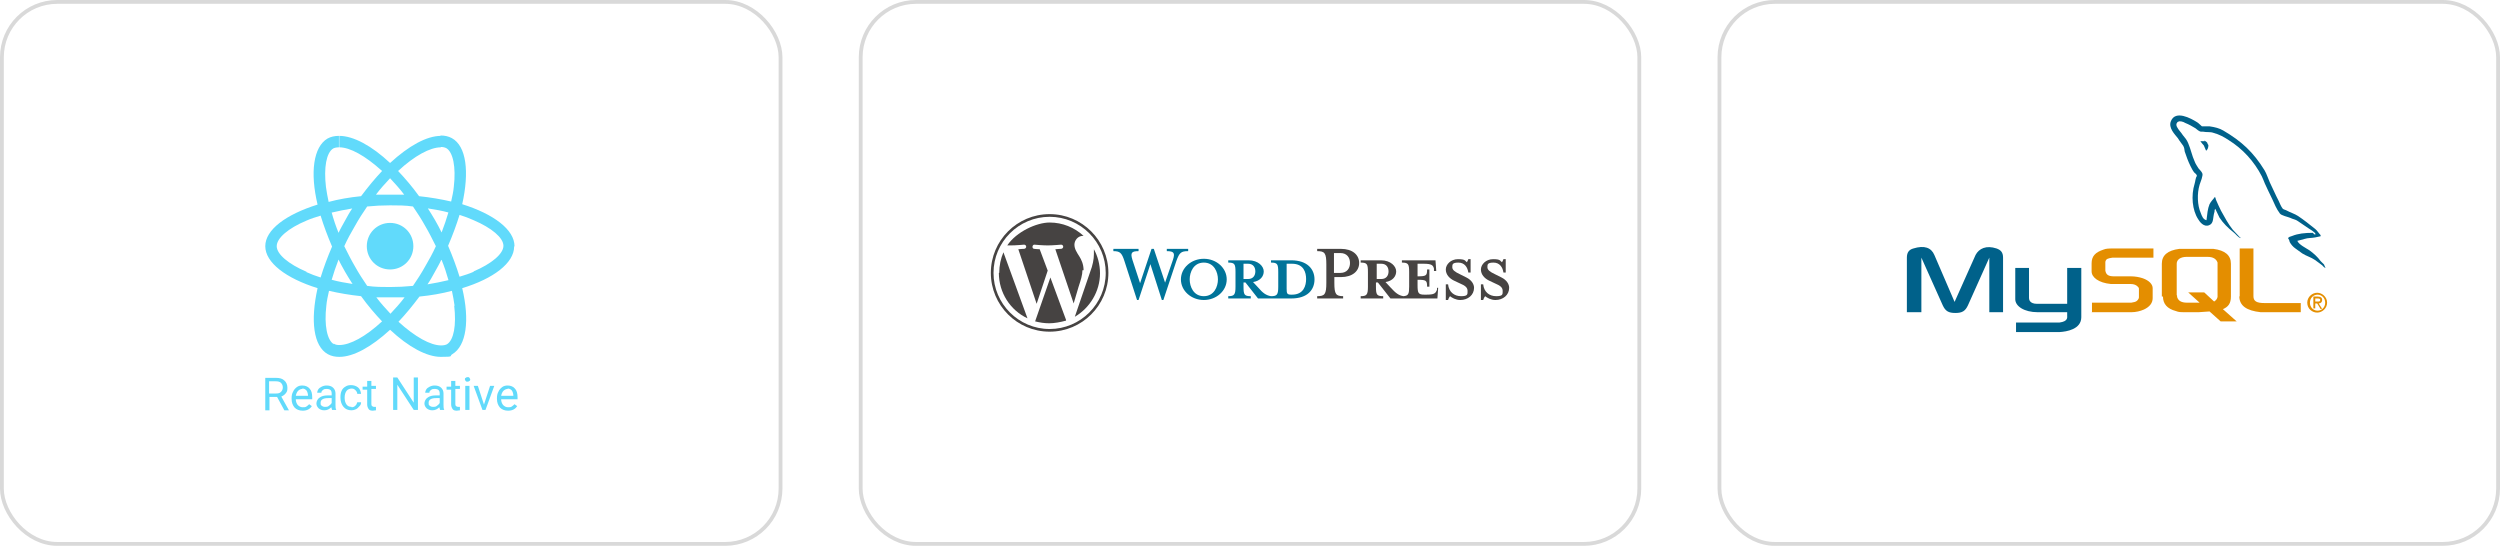 <?xml version="1.0" encoding="UTF-8"?>
<svg id="Layer_1" data-name="Layer 1" xmlns="http://www.w3.org/2000/svg" version="1.1" viewBox="0 0 655 143">
  <defs>
    <style>
      .cls-1, .cls-2, .cls-3, .cls-4, .cls-5, .cls-6, .cls-7, .cls-8 {
        stroke-width: 0px;
      }

      .cls-1, .cls-4 {
        fill: #00618a;
      }

      .cls-2, .cls-9 {
        fill: none;
      }

      .cls-3 {
        fill: #00749a;
      }

      .cls-4, .cls-7 {
        fill-rule: evenodd;
      }

      .cls-9 {
        stroke: #d9d9d9;
      }

      .cls-5, .cls-7 {
        fill: #e48e00;
      }

      .cls-6 {
        fill: #61dafb;
      }

      .cls-8 {
        fill: #464342;
      }
    </style>
  </defs>
  <rect class="cls-9" x=".5" y=".5" width="204" height="142" rx="14.5" ry="14.5"/>
  <rect class="cls-9" x="225.5" y=".5" width="204" height="142" rx="14.5" ry="14.5"/>
  <rect class="cls-9" x="450.5" y=".5" width="204" height="142" rx="14.5" ry="14.5"/>
  <g>
    <rect class="cls-2" x="485" y="37.3" width="134.9" height="47.8"/>
    <path class="cls-1" d="M499.8,81.8h3.6v-14.3l5.6,12.5c.7,1.5,1.5,2,3.3,2s2.6-.5,3.3-2l5.6-12.5v14.3h3.6v-14.3c0-1.4-.6-2-1.7-2.4-2.7-.9-4.6,0-5.5,1.7l-5.5,12.3-5.3-12.3c-.8-1.9-2.6-2.6-5.5-1.7-1.1.3-1.7,1-1.7,2.4v14.3h0ZM528,70.2h3.6v7.9c0,.4.2,1.5,2.1,1.5h7.9v-9.4h3.7v12.9c0,3.2-3.9,3.8-5.7,3.9h-11.4v-2.5h11.4c2.3-.3,2-1.4,2-1.8v-.9h-7.7c-3.6,0-5.9-1.6-5.9-3.4v-8.1h0Z"/>
    <path class="cls-5" d="M548,81.8h10.4c1.2,0,2.4-.3,3.3-.7,1.5-.7,2.3-1.7,2.3-3v-2.6c0-1-.9-2-2.6-2.6-.9-.3-2-.5-3.1-.5h-4.4c-1.5,0-2.1-.4-2.3-1.5v-2.3c.2-.8.6-.9,1.9-1.1h10.7v-2.4h-10.2c-1.5,0-2.2,0-2.9.3-2.1.7-3.1,1.7-3.1,3.6v2.1c0,1.6,1.9,3,5,3.3h5.1c1.1,0,1.6.3,2,.7.3.3.3.4.3.7v2.1c0,.3-.2.6-.5.9-.3.3-.9.4-1.5.5h-10.3v2.4h0ZM586.7,77.6c0,2.5,1.9,3.8,5.6,4.2h10.5v-2.4h-9.5c-2.1,0-2.9-.5-2.9-1.8v-12.5h-3.6v12.6h0ZM566.4,77.7v-8.6c0-2.2,1.5-3.5,4.6-3.9h8.9c3.1.4,4.6,1.7,4.6,3.9v8.6c0,1.8-.7,2.7-2.1,3.3l3.6,3.2h-4.2l-2.9-2.6-2.9.2h-3.8c-.7,0-1.4,0-2.1-.3-2.3-.6-3.4-1.9-3.4-3.8h-.2ZM570.4,77.5v.3c.3,1,1.1,1.5,2.6,1.5h3.3l-3-2.7h4.2l2.6,2.4c.5-.3.8-.7.9-1.2v-9c-.3-.9-1.1-1.5-2.6-1.5h-5.5c-1.6,0-2.6.7-2.6,1.8v8.2h0Z"/>
    <g>
      <path class="cls-1" d="M606,61c-2.2,0-3.9.2-5.4.8-.4.2-1.1.2-1.1.7.3.3.3.6.4.9.3.6.9,1.3,1.5,1.7.6.4,1.2.9,1.8,1.3,1.1.7,2.3,1,3.3,1.7.6.4,1.2.9,1.9,1.4.3.3.5.6.9.7h0c-.2-.3-.3-.7-.4-.9l-.9-.9c-.8-1.1-1.8-2-2.9-2.8-.9-.6-2.8-1.5-3.2-2.5h0c.6-.2,1.4-.3,1.9-.5.9-.3,1.8-.2,2.8-.4l1.4-.3v-.3c-.5-.5-.9-1.2-1.4-1.6-1.5-1.2-3-2.4-4.5-3.4-.9-.6-2-.9-2.9-1.4-.3-.2-.9-.3-1.1-.5-.5-.6-.8-1.5-1.1-2.1-.8-1.5-1.5-3.2-2.3-4.8-.5-1.1-.8-2.2-1.4-3.2-2.9-4.7-6-7.6-10.8-10.4-1-.6-2.2-.9-3.6-1.1h-2c-.4-.3-.9-.9-1.3-1.1-1.6-1-5.6-3.2-6.8-.3-.8,1.8,1.1,3.6,1.8,4.5.4.7,1,1.4,1.4,2,.3.5.3.9.4,1.5.4,1.2.9,2.6,1.5,3.8.3.6.6,1.2,1,1.7.3.3.6.4.7.9-.4.5-.4,1.4-.6,2-1,3.2-.6,7,.9,9.3.4.7,1.5,2.2,2.9,1.6,1.3-.5.9-2,1.4-3.5,0-.3,0-.5.2-.8h0l1.1,2.3c.9,1.4,2.3,2.8,3.6,3.8.7.5,1.2,1.4,2,1.6h0c-.2-.3-.4-.3-.6-.6-.5-.5-1-1.1-1.5-1.6-1.2-1.5-2.1-3.2-3.1-5-.4-.9-.9-1.8-1.2-2.6-.2-.3-.2-.9-.4-1-.4.6-1,1.1-1.4,1.9-.5,1.2-.6,2.6-.8,4.2h0c-.9-.2-1.2-1.1-1.5-1.9-.9-2-1-5.1-.3-7.4.2-.6,1-2.5.7-3-.2-.5-.7-.9-1-1.3-.3-.5-.8-1.2-1-1.8-.7-1.5-1-3.2-1.7-4.8-.3-.8-.9-1.5-1.4-2.1-.5-.8-1.1-1.3-1.5-2.1-.2-.3-.3-.9,0-1.1,0-.2.2-.3.3-.3.3-.3,1.4,0,1.8.3,1,.4,1.9.9,2.7,1.4.4.3.9.8,1.4.9h.6c.9.2,1.9,0,2.7.3,1.5.4,2.8,1.1,4,1.9,3.7,2.3,6.7,5.6,8.7,9.5.3.6.5,1.2.8,1.9.6,1.4,1.3,2.7,1.9,4s1.1,2.6,2,3.8c.4.6,2.1.9,2.8,1.2.5.3,1.4.4,1.9.8.9.6,1.9,1.3,2.8,1.9.4.3,1.8,1,1.9,1.6h-.4Z"/>
      <path class="cls-4" d="M577.6,37c-.4,0-.8,0-1.1,0h0c.3.4.6.8.9,1.1l.6,1.4h0c.4-.3.6-.8.6-1.5-.2-.2-.2-.3-.3-.6-.2-.3-.5-.4-.8-.6h.2Z"/>
    </g>
    <path class="cls-7" d="M604.5,79.3c0,1.6,1.3,2.6,2.6,2.6s2.6-1.1,2.6-2.6-1.3-2.6-2.6-2.6-2.6,1.1-2.6,2.6ZM609.2,79.3c0,1.2-.9,2.1-2,2.1s-2-.9-2-2.1.9-2.1,2-2.1,2,.9,2,2.1ZM607.8,80.9h.6l-.9-1.4c.5,0,.9-.3.9-.9s-.4-.9-1.1-.9h-1.2v3.1h.5v-1.3h.5l.8,1.3h0ZM606.6,79.1v-.9h.6c.3,0,.7,0,.7.4s-.3.4-.7.4h-.6Z"/>
  </g>
  <g id="Layer_2" data-name="Layer 2">
    <g>
      <path class="cls-3" d="M338.4,68.2h-5.4v.6c1.7,0,1.9.4,1.9,2.5v3.8c0,2.1-.3,2.5-1.9,2.5-1.3-.2-2.2-.9-3.3-2.2l-1.4-1.5c1.9-.3,2.8-1.5,2.8-2.8s-1.4-2.9-4-2.9h-5.3v.6c1.7,0,1.9.4,1.9,2.5v3.8c0,2.1-.3,2.5-1.9,2.5v.6h5.9v-.6c-1.7,0-1.9-.4-1.9-2.5v-1.1h.5l3.3,4.2h8.7c4.3,0,6.1-2.3,6.1-5,0-2.7-1.9-5-6.1-5ZM325.8,73.1v-4h1.2c1.3,0,1.9.9,1.9,2s-.6,2-1.9,2h-1.2ZM338.5,77.2h-.2c-1.1,0-1.2-.3-1.2-1.6v-6.5h1.4c3.1,0,3.7,2.3,3.7,4s-.6,4.1-3.7,4.1Z"/>
      <path class="cls-3" d="M305.2,74.2l2.1-6.1c.6-1.8.3-2.3-1.6-2.3v-.6h5.6v.6c-1.9,0-2.3.4-3.1,2.6l-3.4,10.2h-.4l-3-9.4-3.1,9.4h-.4l-3.3-10.2c-.7-2.2-1.2-2.6-2.9-2.6v-.6h6.6v.6c-1.8,0-2.2.4-1.6,2.3l2,6.1,3-9h.6l3,9Z"/>
      <path class="cls-3" d="M315.4,78.6c-3.3,0-6-2.4-6-5.4s2.7-5.4,6-5.4,6,2.4,6,5.4-2.7,5.4-6,5.4ZM315.4,68.8c-2.7,0-3.7,2.5-3.7,4.4s1,4.4,3.7,4.4,3.7-2.5,3.7-4.4-1-4.4-3.7-4.4Z"/>
      <path class="cls-8" d="M351.9,77.6v.6h-6.8v-.6c2,0,2.4-.5,2.4-3.5v-4.8c0-3-.4-3.5-2.4-3.5v-.6h6.2c3.1,0,4.8,1.6,4.8,3.7s-1.7,3.7-4.8,3.7h-1.7v1.5c0,3,.4,3.5,2.4,3.5ZM351.2,66.3h-1.7v5.2h1.7c1.7,0,2.5-1.2,2.5-2.6s-.8-2.6-2.5-2.6Z"/>
      <path class="cls-8" d="M376.5,75.4v.5c-.4,1-.7,1.3-2.9,1.3h-.4c-1.6,0-1.8-.4-1.8-2.5v-1.4c2.3,0,2.5.2,2.5,1.8h.6v-4.5h-.6c0,1.6-.2,1.8-2.5,1.8v-3.3h1.6c2.1,0,2.5.4,2.7,1.3v.6h.6l-.2-2.8h-8.8v.6c1.7,0,1.9.4,1.9,2.5v3.8c0,1.9-.2,2.4-1.5,2.5-1.3-.2-2.1-.9-3.3-2.2l-1.4-1.5c1.9-.3,2.8-1.5,2.8-2.8s-1.4-2.9-4-2.9h-5.3v.6c1.7,0,1.9.4,1.9,2.5v3.8c0,2.1-.3,2.5-1.9,2.5v.6h5.9v-.6c-1.7,0-1.9-.4-1.9-2.5v-1.1h.5l3.3,4.2h12.3l.2-2.8h-.4ZM360.7,73.1v-4h1.2c1.3,0,1.9.9,1.9,2s-.6,2-1.9,2h-1.2Z"/>
      <path class="cls-8" d="M382.6,78.6c-1.2,0-2.2-.6-2.7-1-.1.1-.4.6-.5,1h-.6v-4.1h.6c.2,2,1.6,3.1,3.4,3.1s1.7-.5,1.7-1.4-.7-1.4-1.9-1.9l-1.7-.8c-1.2-.6-2.1-1.6-2.1-2.9s1.3-2.7,3.2-2.7,1.8.4,2.3.8c.1-.1.3-.4.4-.8h.6v3.5h-.6c-.2-1.4-1-2.6-2.6-2.6s-1.6.5-1.6,1.2.6,1.2,2.1,1.9l1.6.8c1.4.7,2,1.8,2,2.7,0,1.9-1.6,3.2-3.6,3.2Z"/>
      <path class="cls-8" d="M391.8,78.6c-1.2,0-2.2-.6-2.7-1-.1.1-.4.6-.5,1h-.6v-4.1h.6c.2,2,1.6,3.1,3.4,3.1s1.7-.5,1.7-1.4-.7-1.4-1.9-1.9l-1.7-.8c-1.2-.6-2.1-1.6-2.1-2.9s1.3-2.7,3.2-2.7,1.8.4,2.3.8c.1-.1.3-.4.4-.8h.6v3.5h-.6c-.2-1.4-1-2.6-2.6-2.6s-1.6.5-1.6,1.2.6,1.2,2.1,1.9l1.6.8c1.4.7,2,1.8,2,2.7,0,1.9-1.6,3.2-3.6,3.2Z"/>
      <g>
        <path class="cls-8" d="M261.7,71.5c0,5.2,3,9.8,7.5,11.9l-6.3-17.3c-.7,1.6-1.1,3.5-1.1,5.4Z"/>
        <path class="cls-8" d="M283.9,70.8c0-1.6-.6-2.8-1.1-3.6-.7-1.1-1.3-2-1.3-3.1s.9-2.3,2.2-2.3.1,0,.2,0c-2.4-2.2-5.5-3.5-8.9-3.5s-8.7,2.4-11.1,6c.3,0,.6,0,.9,0,1.4,0,3.5-.2,3.5-.2.7,0,.8,1,0,1.1,0,0-.7,0-1.5.1l4.8,14.3,2.9-8.7-2.1-5.6c-.7,0-1.4-.1-1.4-.1-.7,0-.6-1.1,0-1.1,0,0,2.2.2,3.5.2s3.5-.2,3.5-.2c.7,0,.8,1,0,1.1,0,0-.7,0-1.5.1l4.8,14.2,1.3-4.4c.6-1.8,1-3.1,1-4.3Z"/>
        <path class="cls-8" d="M275.2,72.7l-4,11.5c1.2.3,2.4.5,3.7.5s3-.3,4.4-.7c0,0,0-.1,0-.2l-4.1-11.1Z"/>
        <path class="cls-8" d="M286.6,65.2c0,.4,0,.9,0,1.4,0,1.3-.3,2.9-1,4.7l-4,11.7c3.9-2.3,6.6-6.6,6.6-11.4,0-2.3-.6-4.5-1.6-6.3Z"/>
        <path class="cls-8" d="M275,56.1c-8.5,0-15.4,6.9-15.4,15.4s6.9,15.4,15.4,15.4,15.4-6.9,15.4-15.4c0-8.5-6.9-15.4-15.4-15.4ZM275,86.2c-8.1,0-14.7-6.6-14.7-14.7s6.6-14.7,14.7-14.7,14.7,6.6,14.7,14.7c0,8.1-6.6,14.7-14.7,14.7Z"/>
      </g>
    </g>
  </g>
  <g>
    <path class="cls-6" d="M134.8,64.5c0-4.3-5.4-8.4-13.7-11,1.9-8.5,1.1-15.2-2.7-17.3-.9-.5-1.9-.7-3-.7v3c.6,0,1.1.1,1.5.3,1.8,1,2.6,5,2,10.1-.1,1.2-.4,2.6-.7,3.9-2.6-.6-5.5-1.1-8.4-1.4-1.8-2.5-3.7-4.7-5.5-6.6,4.3-4,8.4-6.2,11.2-6.2v-3c-3.7,0-8.4,2.6-13.3,7.1-4.8-4.5-9.6-7.1-13.3-7.1v3c2.8,0,6.8,2.2,11.2,6.2-1.9,2-3.7,4.2-5.5,6.6-3,.3-5.9.8-8.5,1.5-.3-1.3-.5-2.6-.7-3.9-.6-5.1.1-9,1.9-10.1.4-.2.9-.3,1.5-.3v-3c-1.1,0-2.1.2-3,.7-3.7,2.2-4.6,8.9-2.6,17.3-8.3,2.6-13.7,6.6-13.7,10.9s5.4,8.4,13.7,11c-1.9,8.5-1.1,15.2,2.7,17.3.9.5,1.9.7,3,.7,3.7,0,8.4-2.6,13.3-7.1,4.8,4.5,9.6,7.1,13.3,7.1s2.1-.2,3-.7c3.7-2.2,4.6-8.9,2.6-17.3,8.2-2.5,13.6-6.6,13.6-10.9h0ZM117.5,55.6c-.5,1.7-1.1,3.5-1.8,5.3-.5-1.1-1.1-2.1-1.7-3.2-.6-1.1-1.3-2.1-1.9-3.1,1.9.3,3.7.6,5.5,1.1h0ZM111.4,69.8c-1,1.8-2.1,3.5-3.2,5.1-2,.2-4,.3-6,.3s-4,0-6-.3c-1.1-1.6-2.2-3.3-3.2-5.1-1-1.7-1.9-3.5-2.8-5.3.8-1.8,1.8-3.6,2.8-5.3,1-1.8,2.1-3.5,3.2-5.1,2-.2,4-.3,6-.3s4,0,6,.3c1.1,1.6,2.2,3.3,3.2,5.1,1,1.7,1.9,3.5,2.8,5.3-.8,1.8-1.8,3.6-2.8,5.3ZM115.7,68.1c.7,1.7,1.3,3.5,1.8,5.3-1.7.4-3.6.8-5.5,1.1.7-1,1.3-2.1,1.9-3.2.6-1.1,1.2-2.1,1.7-3.2h0ZM102.3,82.2c-1.2-1.3-2.5-2.7-3.7-4.3,1.2,0,2.4,0,3.7,0s2.5,0,3.7,0c-1.1,1.5-2.4,2.9-3.7,4.3ZM92.4,74.4c-1.9-.3-3.7-.6-5.5-1.1.5-1.7,1.1-3.5,1.8-5.3.5,1.1,1.1,2.1,1.7,3.2.6,1.1,1.3,2.1,1.9,3.1ZM102.2,46.7c1.2,1.3,2.5,2.7,3.7,4.3-1.2,0-2.4,0-3.7,0s-2.5,0-3.7,0c1.1-1.5,2.4-2.9,3.7-4.3ZM92.3,54.6c-.7,1-1.3,2.1-1.9,3.2-.6,1.1-1.2,2.1-1.7,3.2-.7-1.7-1.3-3.5-1.8-5.3,1.7-.4,3.6-.8,5.5-1.1ZM80.3,71.2c-4.7-2-7.8-4.6-7.8-6.7s3-4.7,7.8-6.7c1.1-.5,2.4-.9,3.7-1.3.8,2.6,1.8,5.3,3,8.1-1.2,2.8-2.2,5.5-3,8.1-1.3-.4-2.6-.9-3.7-1.4h0ZM87.5,90.2c-1.8-1-2.6-5-2-10.1.1-1.2.4-2.6.7-3.9,2.6.6,5.5,1.1,8.4,1.4,1.8,2.5,3.7,4.7,5.5,6.6-4.3,4-8.4,6.2-11.2,6.2-.6,0-1.1-.1-1.5-.4ZM119,80.1c.6,5.1-.1,9-1.9,10.1-.4.2-.9.3-1.5.3-2.8,0-6.8-2.2-11.2-6.2,1.9-2,3.7-4.2,5.5-6.6,3-.3,5.9-.8,8.5-1.5.3,1.3.5,2.6.7,3.9h0ZM124.1,71.2c-1.1.5-2.4.9-3.7,1.3-.8-2.6-1.8-5.3-3-8.1,1.2-2.8,2.2-5.5,3-8.1,1.3.4,2.6.9,3.7,1.4,4.7,2,7.8,4.6,7.8,6.7,0,2.1-3.1,4.7-7.8,6.7h0Z"/>
    <path class="cls-6" d="M102.2,70.6c3.4,0,6.1-2.7,6.1-6.1s-2.7-6.1-6.1-6.1-6.1,2.7-6.1,6.1,2.7,6.1,6.1,6.1ZM72.6,104h-2v3.5h-1.1v-8.5h2.8c1,0,1.7.2,2.2.7.5.4.8,1.1.8,1.9s-.1,1-.4,1.4c-.3.4-.7.7-1.2.9l2,3.6h0c0,0-1.2,0-1.2,0l-1.9-3.5ZM70.6,103.1h1.7c.6,0,1-.1,1.3-.4.3-.3.5-.7.5-1.2s-.2-.9-.5-1.2c-.3-.3-.8-.4-1.4-.4h-1.7v3.2ZM79.3,107.6c-.9,0-1.6-.3-2.1-.8-.5-.6-.8-1.3-.8-2.3v-.2c0-.6.1-1.2.4-1.7.2-.5.6-.9,1-1.2.4-.3.9-.4,1.4-.4.8,0,1.5.3,1.9.8.5.5.7,1.3.7,2.3v.5h-4.3c0,.6.2,1.1.5,1.5.4.4.8.6,1.3.6s.7,0,1-.2c.3-.2.5-.4.7-.6l.7.5c-.5.8-1.3,1.2-2.4,1.2h0ZM79.2,101.9c-.4,0-.8.2-1.1.5-.3.3-.5.8-.6,1.3h3.2c0-.6-.2-1.1-.4-1.4-.3-.3-.6-.5-1.1-.5h0ZM87,107.4c0-.1-.1-.3-.2-.7-.5.5-1.1.8-1.8.8s-1.1-.2-1.5-.5c-.4-.4-.6-.8-.6-1.3s.3-1.2.8-1.5c.5-.4,1.2-.6,2.1-.6h1.1v-.5c0-.4-.1-.7-.3-.9-.2-.2-.6-.3-1-.3s-.7,0-1,.3c-.3.2-.4.4-.4.7h-1.1c0-.3.1-.6.3-.9.2-.3.5-.5.9-.7.4-.2.8-.3,1.3-.3.7,0,1.3.2,1.7.6.4.4.6.9.6,1.5v2.9c0,.6,0,1,.2,1.4h0c0,0-1.1,0-1.1,0ZM85.2,106.6c.3,0,.7,0,1-.3.3-.2.5-.4.7-.7v-1.3h-.9c-1.3,0-2,.4-2,1.2s.1.6.3.8c.2.2.5.3.9.3h0ZM92.1,106.7c.4,0,.7-.1,1-.4s.4-.5.5-.9h1c0,.4-.1.7-.4,1s-.5.6-.9.8c-.4.2-.8.3-1.2.3-.9,0-1.6-.3-2.1-.9-.5-.6-.8-1.4-.8-2.4v-.2c0-.6.1-1.2.3-1.6.2-.5.6-.9,1-1.1.4-.3.9-.4,1.5-.4s1.3.2,1.8.6c.5.4.7,1,.8,1.7h-1c0-.4-.2-.7-.5-1-.3-.3-.6-.4-1-.4s-1,.2-1.3.6c-.3.4-.5,1-.5,1.7v.2c0,.7.2,1.3.5,1.7.3.4.7.6,1.3.6h0ZM97.3,99.6v1.5h1.2v.8h-1.2v3.9c0,.3,0,.4.2.6.1.1.3.2.5.2s.3,0,.5,0v.9c-.3,0-.6.1-.8.1-.5,0-.9-.1-1.1-.4-.2-.3-.4-.7-.4-1.2v-3.9h-1.2v-.8h1.2v-1.5h1.1ZM109.5,107.4h-1.1l-4.3-6.6v6.6h-1.1v-8.5h1.1l4.3,6.6v-6.6h1.1v8.5ZM115.3,107.4c0-.1-.1-.3-.2-.7-.5.5-1.1.8-1.8.8s-1.1-.2-1.5-.5c-.4-.4-.6-.8-.6-1.3s.3-1.2.8-1.5c.5-.4,1.2-.6,2.1-.6h1.1v-.5c0-.4-.1-.7-.3-.9-.2-.2-.6-.3-1-.3s-.7,0-1,.3c-.3.2-.4.4-.4.7h-1.1c0-.3.1-.6.3-.9.2-.3.5-.5.9-.7.4-.2.8-.3,1.3-.3.7,0,1.3.2,1.7.6.4.4.6.9.6,1.5v2.9c0,.6,0,1,.2,1.4h0c0,0-1.1,0-1.1,0ZM113.5,106.6c.3,0,.7,0,1-.3.3-.2.5-.4.7-.7v-1.3h-.9c-1.3,0-2,.4-2,1.2s.1.6.3.8c.2.2.5.3.9.3h0ZM119.3,99.6v1.5h1.2v.8h-1.2v3.9c0,.3,0,.4.2.6.1.1.3.2.5.2s.3,0,.5,0v.9c-.3,0-.6.1-.8.1-.5,0-.9-.1-1.1-.4-.2-.3-.4-.7-.4-1.2v-3.9h-1.2v-.8h1.2v-1.5h1.1ZM123,107.4h-1.1v-6.3h1.1v6.3ZM121.8,99.4c0-.2,0-.3.2-.4.1-.1.3-.2.5-.2s.4,0,.5.2.2.3.2.4,0,.3-.2.4c-.1.1-.3.2-.5.2s-.4,0-.5-.2c-.1-.1-.2-.3-.2-.4ZM126.8,106l1.6-4.9h1.1l-2.3,6.3h-.8l-2.3-6.3h1.1l1.6,4.9ZM133.1,107.6c-.9,0-1.6-.3-2.1-.8-.5-.6-.8-1.3-.8-2.3v-.2c0-.6.1-1.2.4-1.7.2-.5.6-.9,1-1.2.4-.3.9-.4,1.4-.4.8,0,1.5.3,1.9.8.5.5.7,1.3.7,2.3v.5h-4.3c0,.6.2,1.1.5,1.5.4.4.8.6,1.3.6s.7,0,1-.2.5-.4.7-.6l.7.5c-.5.8-1.3,1.2-2.4,1.2h0ZM133,101.9c-.4,0-.8.2-1.1.5-.3.3-.5.8-.6,1.3h3.2c0-.6-.2-1.1-.4-1.4-.3-.3-.6-.5-1.1-.5h0Z"/>
  </g>
</svg>